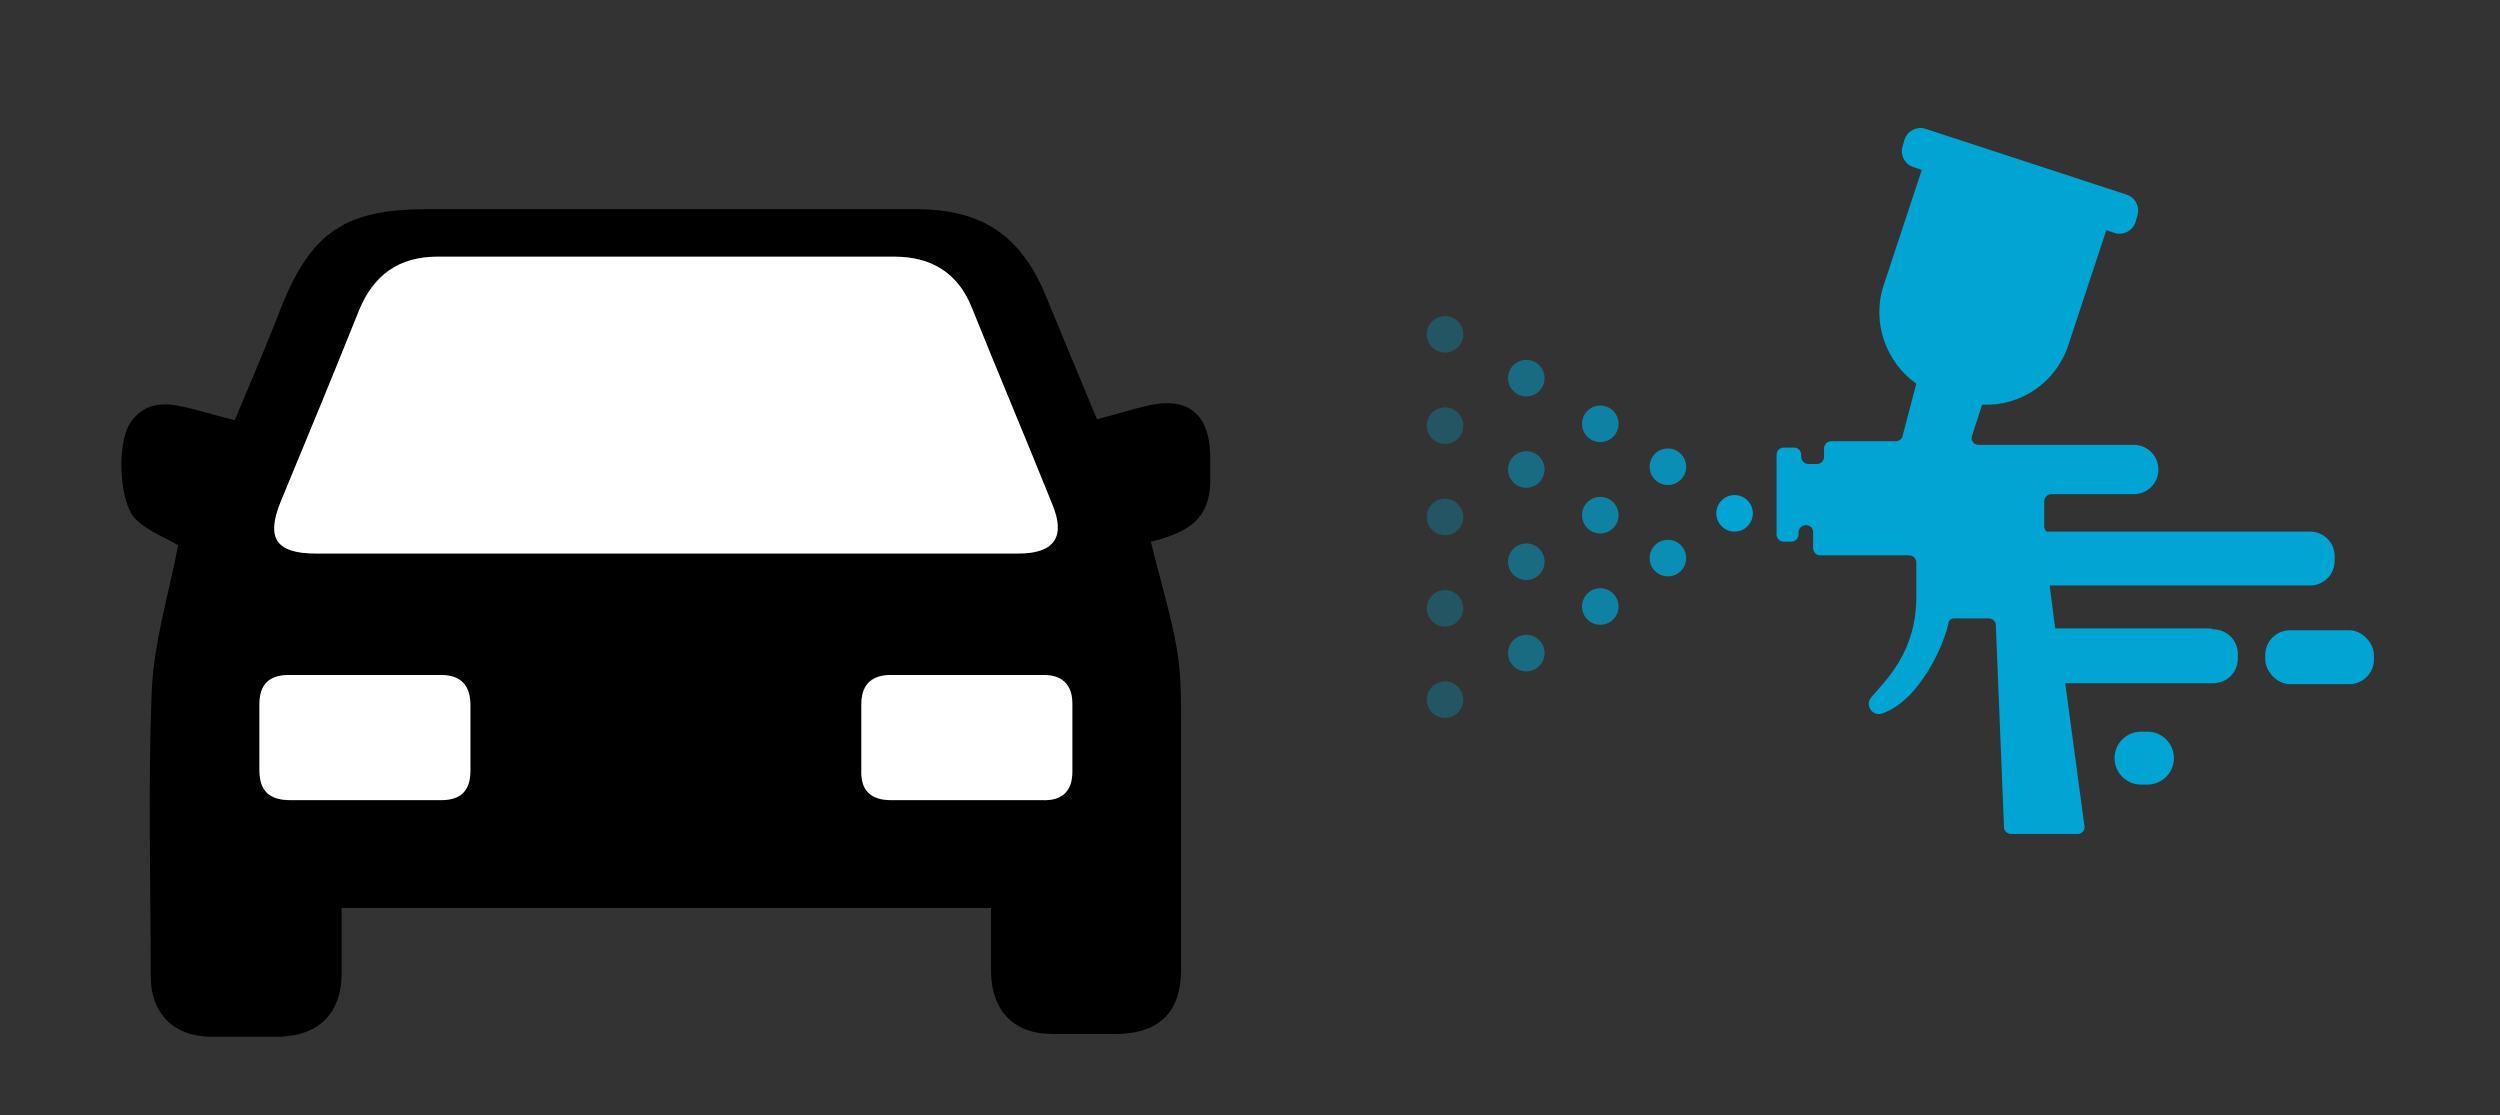 <?xml version="1.0" encoding="UTF-8"?>
<svg xmlns="http://www.w3.org/2000/svg" id="Layer_1" data-name="Layer 1" version="1.1" viewBox="0 0 273.7 122.1">
  <rect x="0" y="0" width="273.7" height="122.1" fill="#333333" stroke="none"/>
  <defs>
    <style>
      .cls-1 {
        opacity: .5;
      }

      .cls-1, .cls-2, .cls-3, .cls-4, .cls-5, .cls-6, .cls-7, .cls-8 {
        stroke-width: 0px;
      }

      .cls-1, .cls-2, .cls-4, .cls-5, .cls-6, .cls-8 {
        fill: #00a5d3;
      }

      .cls-2 {
        opacity: .3;
      }

      .cls-3 {
        fill: #000;
      }

      .cls-4 {
        opacity: .7;
      }

      .cls-5 {
        opacity: .8;
      }

      .cls-6 {
        opacity: 0;
      }

      .cls-7 {
        fill: #fff;
      }
    </style>
  </defs>
  <path class="cls-3" d="M37.4,99.7c0,2.5,0,4.7,0,6.9,0,4.3-2.5,6.8-6.8,6.9-2.5,0-5,0-7.5,0-4.1,0-6.6-2.6-6.6-6.6,0-10.3-.3-20.7.1-31,.2-5.5,1.9-10.9,2.9-16.2-1.3-.8-3.2-1.5-4.6-2.8-1.9-1.8-2.1-8.3-.7-10.5,1.4-2.2,3.5-2.4,5.7-1.9,1.9.4,3.7,1,5.8,1.5,1.7-4.1,3.5-8.2,5.1-12.4,3.3-8.2,7-10.7,16-10.7,17.8,0,35.6,0,53.5,0,7.2,0,11.5,2.9,14.2,9.5,1.8,4.4,3.7,8.9,5.6,13.5,2-.5,3.8-1.1,5.6-1.5,4.3-1,6.7.9,6.8,5.4,0,1.1,0,2.2,0,3.2-.2,3.5-1.9,5.2-6.5,6.3.9,3.8,2.1,7.6,2.8,11.5.5,2.7.5,5.5.5,8.2,0,9.1,0,18.2,0,27.2,0,4.5-2.3,6.9-6.9,7-2.4,0-4.8,0-7.2,0-4.2,0-6.6-2.5-6.7-6.7,0-2.3,0-4.6,0-7.1H37.4ZM72.8,60.6c12.9,0,25.8,0,38.7,0,4,0,5.2-1.8,3.7-5.4-2.9-7.2-5.9-14.3-8.8-21.5-1.6-3.8-4.4-5.6-8.5-5.6-16.7,0-33.3,0-50,0-4.2,0-7.1,1.9-8.6,5.9-2.8,7-5.7,14-8.6,21-1.6,3.9-.5,5.6,3.9,5.6,12.7,0,25.5,0,38.2,0ZM105.6,87.6c2.8,0,5.7,0,8.5,0,2.2,0,3.3-1,3.3-3.1,0-2.5,0-5,0-7.5,0-2-1.1-3.1-3.1-3.1-5.7,0-11.3,0-17,0-2.1,0-3,1.1-3,3.2,0,2.4,0,4.8,0,7.2,0,2.3,1,3.4,3.3,3.3,2.7,0,5.3,0,8,0ZM39.8,87.6c2.8,0,5.7,0,8.5,0,2.2,0,3.2-1.1,3.2-3.2,0-2.4,0-4.8,0-7.2,0-2.2-1-3.3-3.2-3.3-5.6,0-11.2,0-16.7,0-2.1,0-3.2,1.1-3.2,3.2,0,2.4,0,4.8,0,7.2,0,2.3,1.1,3.3,3.4,3.3,2.7,0,5.3,0,8,0Z"></path>
  <path class="cls-7" d="M72.8,60.6c-12.7,0-25.5,0-38.2,0-4.3,0-5.5-1.6-3.9-5.6,2.9-7,5.8-14,8.6-21,1.6-3.9,4.4-5.9,8.6-5.9,16.7,0,33.3,0,50,0,4.1,0,7,1.8,8.5,5.6,2.9,7.2,5.9,14.3,8.8,21.5,1.5,3.6.2,5.4-3.7,5.4-12.9,0-25.8,0-38.7,0Z"></path>
  <path class="cls-7" d="M105.6,87.6c-2.7,0-5.3,0-8,0-2.3,0-3.4-1.1-3.3-3.3,0-2.4,0-4.8,0-7.2,0-2,1-3.1,3-3.2,5.7,0,11.3,0,17,0,2,0,3.1,1.1,3.1,3.1,0,2.5,0,5,0,7.5,0,2.1-1.1,3.2-3.3,3.1-2.8,0-5.7,0-8.5,0Z"></path>
  <path class="cls-7" d="M39.8,87.6c-2.7,0-5.3,0-8,0-2.3,0-3.4-1-3.4-3.3,0-2.4,0-4.8,0-7.2,0-2.2,1.1-3.2,3.2-3.2,5.6,0,11.2,0,16.7,0,2.1,0,3.2,1.1,3.2,3.3,0,2.4,0,4.8,0,7.2,0,2.1-1,3.2-3.2,3.2-2.8,0-5.7,0-8.5,0Z"></path>
  <g>
    <path class="cls-8" d="M242,68.8h-17l-.6-4.7h28.5c1.5,0,2.7-1.2,2.7-2.7v-.5c0-1.5-1.2-2.7-2.7-2.7h-28.8c-.2-.1-.3-.4-.3-.6v-2.7c0-.4.3-.8.8-.8h9c1.5,0,2.7-1.2,2.7-2.7s-1.2-2.7-2.7-2.7h-10c-.1,0-.2,0-.3,0h-6.7c-.5,0-.9-.5-.7-1l1.1-3.4c4.1.2,8-2.3,9.4-6.4l4.2-12.7.9.3c.9.3,2-.2,2.3-1.2l.2-.7c.3-.9-.2-2-1.2-2.3l-22-7.2c-.9-.3-2,.2-2.3,1.2l-.2.7c-.3.9.2,2,1.2,2.3l.9.3-4.2,12.7c-1.3,4,.3,8.4,3.6,10.7l-1.5,5.7c0,.3-.4.6-.7.6h-7.1c-.4,0-.8.3-.8.8v.9c0,.4-.3.8-.8.8h-.9c-.4,0-.8-.3-.8-.8v-.2c0-.4-.3-.8-.8-.8h-1.1c-.4,0-.8.3-.8.8v8.7c0,.4.3.8.8.8h.8c.4,0,.8-.3.8-.8v-.2c0-.4.3-.8.8-.8s.8.3.8.8v1.7c0,.4.3.8.8.8h9.7c.4,0,.8.3.8.8v3.7c0,6.1-3.3,9.1-4.9,11-.8.9.1,2.2,1.2,1.8,4.2-1.5,6.8-7.8,7.2-9.8,0-.4.3-.6.7-.6h3.7c.4,0,.8.3.8.7l.9,22.2c0,.4.4.7.8.7h7.3c.4,0,.8-.4.7-.9l-2.1-15.6h16.2c1.5,0,2.7-1.2,2.7-2.7v-.5c0-1.5-1.2-2.7-2.7-2.7Z"></path>
    <rect class="cls-8" x="248" y="69" width="11.9" height="5.9" rx="2.7" ry="2.7"></rect>
    <path class="cls-8" d="M235.1,80.1h-.7c-1.6,0-2.9,1.3-2.9,2.9s1.3,2.9,2.9,2.9h.7c1.6,0,2.9-1.3,2.9-2.9s-1.3-2.9-2.9-2.9Z"></path>
  </g>
  <circle class="cls-8" cx="189.9" cy="56.2" r="2"></circle>
  <circle class="cls-4" cx="175.2" cy="56.4" r="2"></circle>
  <circle class="cls-2" cx="158.2" cy="56.6" r="2"></circle>
  <circle class="cls-6" cx="148.5" cy="51.6" r="2"></circle>
  <circle class="cls-4" cx="175.2" cy="66.4" r="2"></circle>
  <circle class="cls-1" cx="167.1" cy="51.4" r="2"></circle>
  <circle class="cls-6" cx="148.5" cy="61.6" r="2"></circle>
  <circle class="cls-4" cx="175.2" cy="46.4" r="2"></circle>
  <circle class="cls-1" cx="167.1" cy="61.5" r="2"></circle>
  <circle class="cls-2" cx="158.2" cy="66.6" r="2"></circle>
  <circle class="cls-6" cx="148.5" cy="71.6" r="2"></circle>
  <circle class="cls-6" cx="148.5" cy="81.6" r="2"></circle>
  <circle class="cls-1" cx="167.1" cy="71.5" r="2"></circle>
  <circle class="cls-2" cx="158.2" cy="76.6" r="2"></circle>
  <circle class="cls-6" cx="148.5" cy="41.5" r="2"></circle>
  <circle class="cls-6" cx="148.5" cy="31.5" r="2"></circle>
  <circle class="cls-2" cx="158.2" cy="46.6" r="2"></circle>
  <circle class="cls-2" cx="158.2" cy="36.6" r="2"></circle>
  <circle class="cls-1" cx="167.1" cy="41.4" r="2"></circle>
  <circle class="cls-5" cx="182.6" cy="61.1" r="2"></circle>
  <circle class="cls-5" cx="182.6" cy="51.1" r="2"></circle>
</svg>
